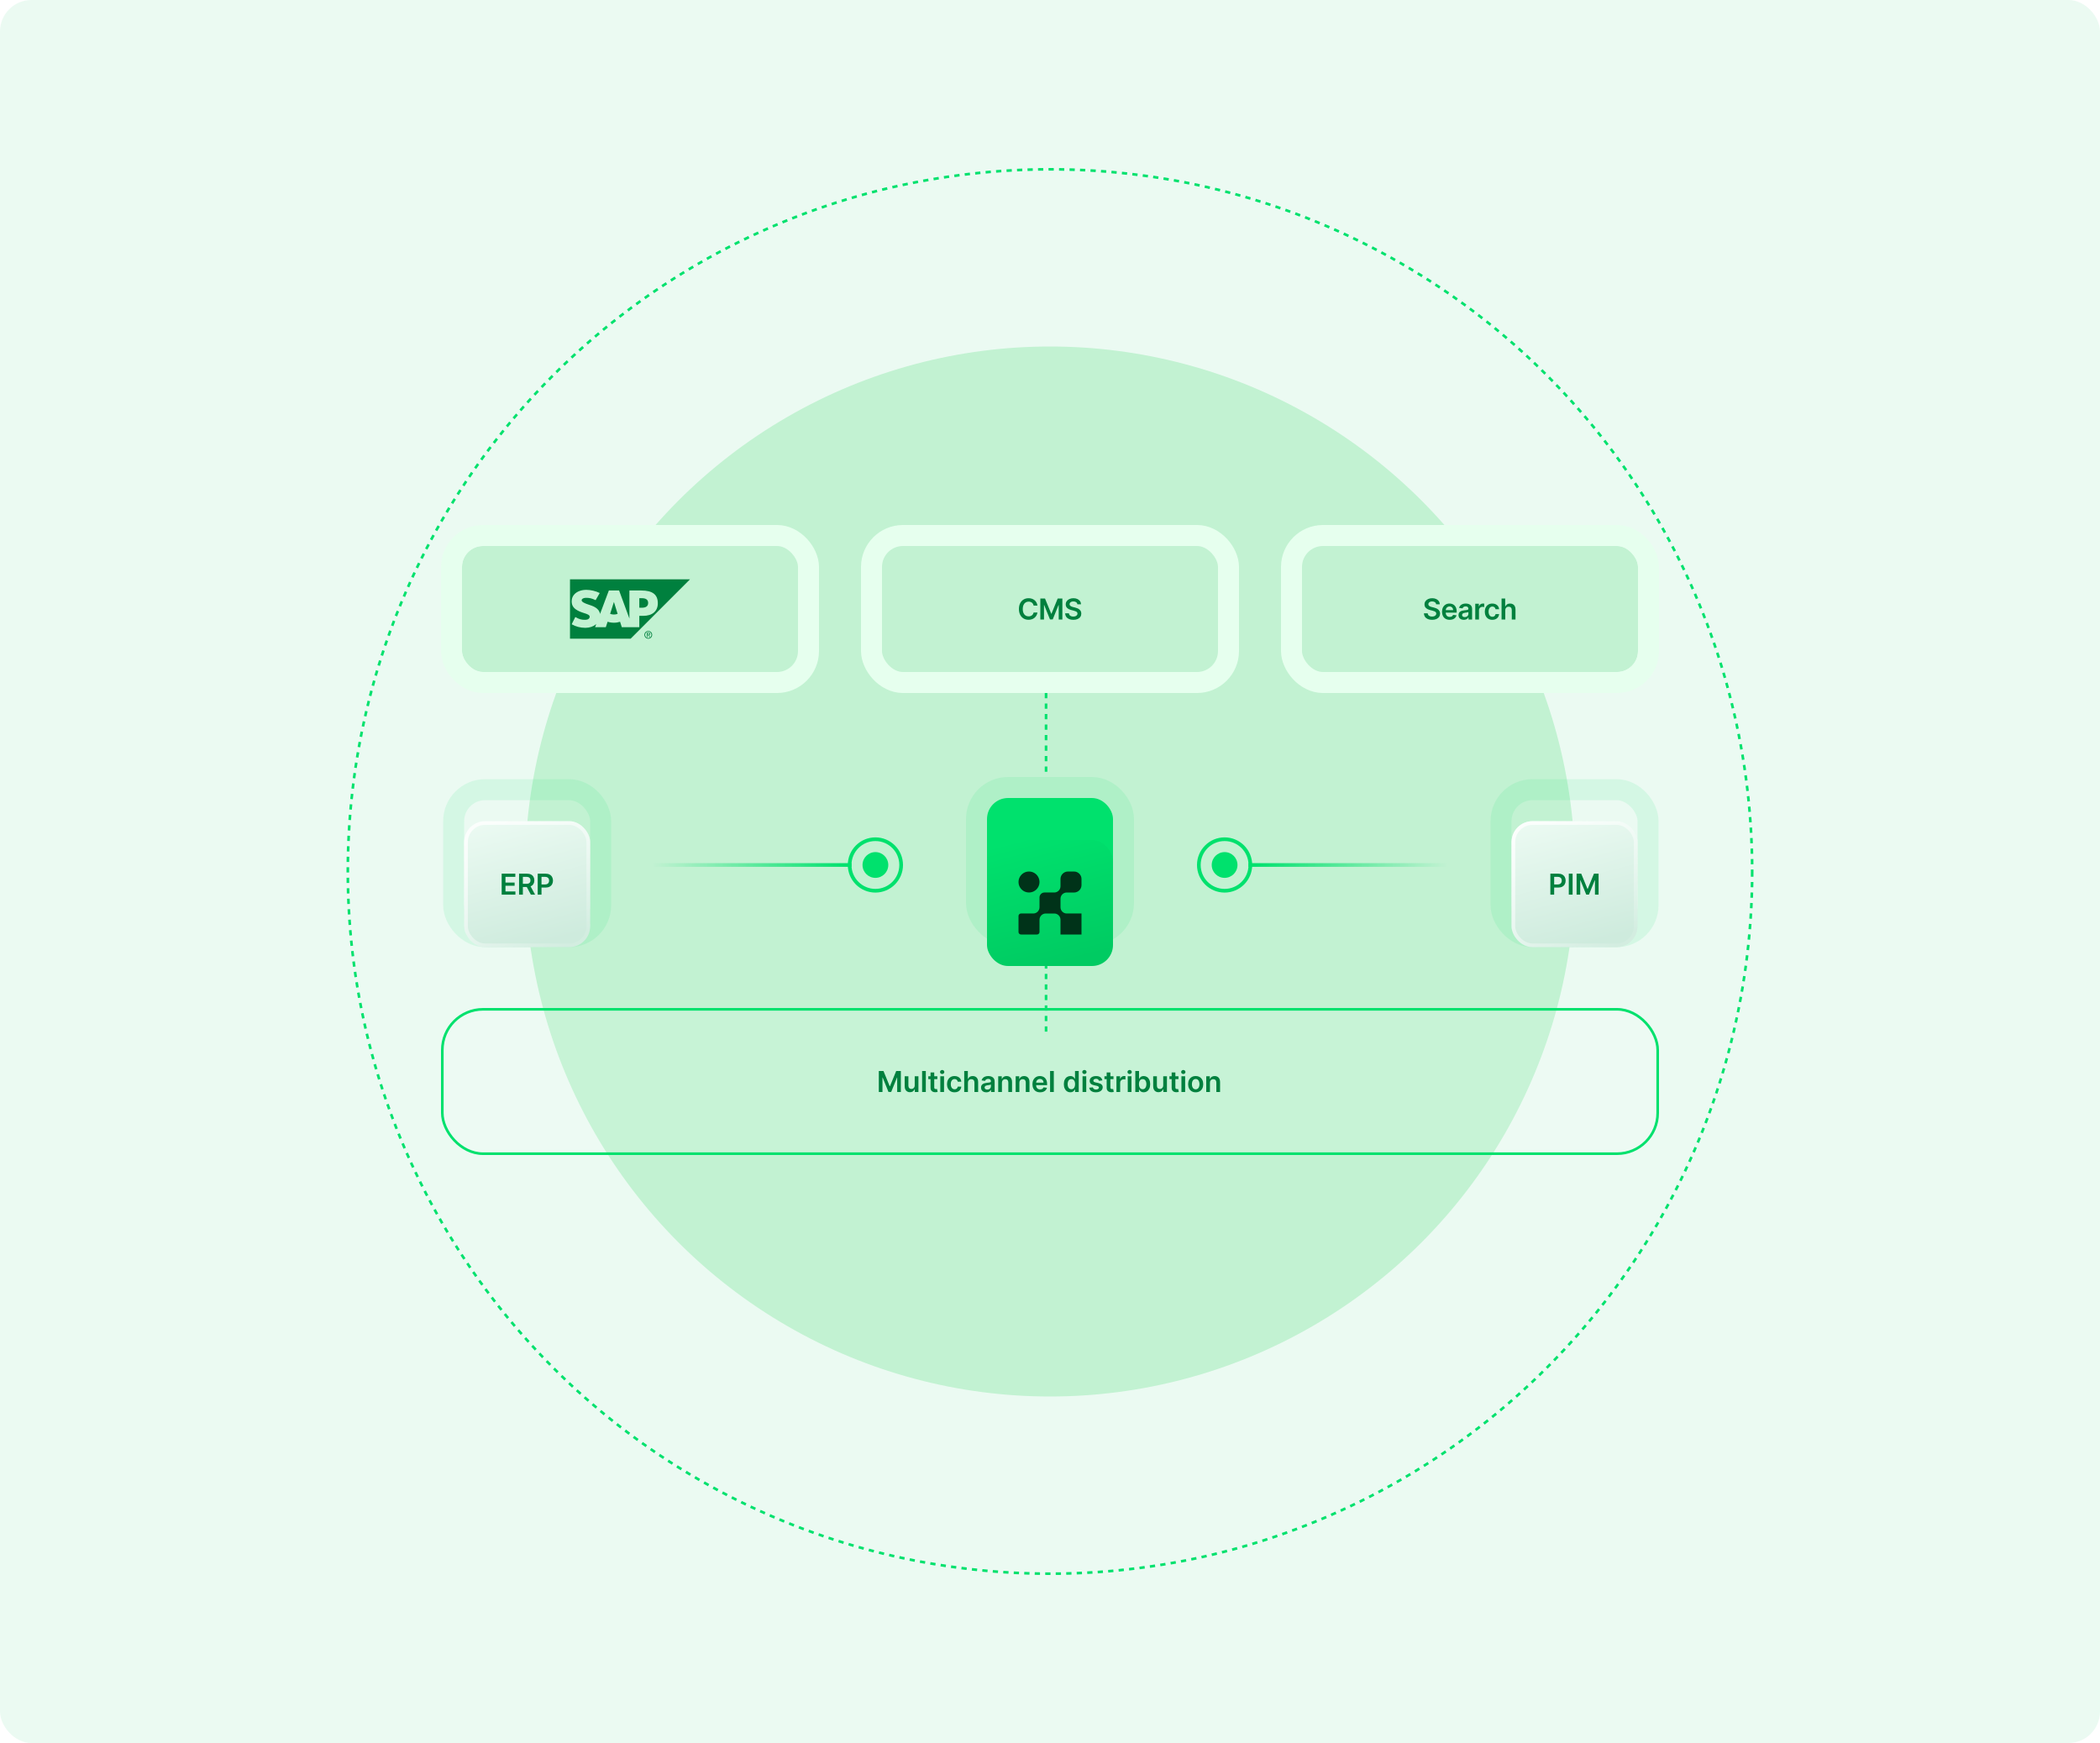 <svg width="800" height="664" viewBox="0 0 800 664" fill="none" xmlns="http://www.w3.org/2000/svg">
<rect width="800" height="664" rx="12" fill="#EBFAF2"/>
<circle cx="400" cy="332" r="200" fill="#C2F2D2"/>
<circle cx="400" cy="332" r="267.5" stroke="#00E16D" stroke-dasharray="2 2"/>
<g filter="url(#filter0_b_3533_2306)">
<rect x="168" y="384" width="464" height="56" rx="16" fill="white" fill-opacity="0.08"/>
<rect x="168.5" y="384.5" width="463" height="55" rx="15.5" stroke="#00E16D"/>
<path d="M334.789 408H336.563L338.938 413.797H339.031L341.406 408H343.18V416H341.789V410.504H341.715L339.504 415.977H338.465L336.254 410.492H336.18V416H334.789V408ZM348.465 413.477V410H349.879V416H348.507V414.934H348.445C348.31 415.27 348.087 415.544 347.777 415.758C347.47 415.971 347.091 416.078 346.64 416.078C346.247 416.078 345.899 415.991 345.597 415.816C345.298 415.639 345.063 415.383 344.894 415.047C344.725 414.708 344.64 414.299 344.64 413.82V410H346.054V413.602C346.054 413.982 346.159 414.284 346.367 414.508C346.575 414.732 346.849 414.844 347.187 414.844C347.396 414.844 347.597 414.793 347.793 414.691C347.988 414.59 348.148 414.439 348.273 414.238C348.401 414.035 348.465 413.781 348.465 413.477ZM352.692 408V416H351.278V408H352.692ZM357.087 410V411.094H353.638V410H357.087ZM354.489 408.562H355.903V414.195C355.903 414.385 355.932 414.531 355.989 414.633C356.049 414.732 356.127 414.799 356.224 414.836C356.32 414.872 356.427 414.891 356.544 414.891C356.633 414.891 356.713 414.884 356.786 414.871C356.862 414.858 356.919 414.846 356.958 414.836L357.196 415.941C357.121 415.967 357.013 415.996 356.872 416.027C356.734 416.059 356.565 416.077 356.364 416.082C356.01 416.092 355.691 416.039 355.407 415.922C355.123 415.802 354.898 415.617 354.731 415.367C354.567 415.117 354.487 414.805 354.489 414.43V408.562ZM358.215 416V410H359.629V416H358.215ZM358.926 409.148C358.702 409.148 358.509 409.074 358.347 408.926C358.186 408.775 358.105 408.594 358.105 408.383C358.105 408.169 358.186 407.988 358.347 407.84C358.509 407.689 358.702 407.613 358.926 407.613C359.152 407.613 359.345 407.689 359.504 407.84C359.665 407.988 359.746 408.169 359.746 408.383C359.746 408.594 359.665 408.775 359.504 408.926C359.345 409.074 359.152 409.148 358.926 409.148ZM363.645 416.117C363.046 416.117 362.532 415.986 362.102 415.723C361.675 415.46 361.345 415.096 361.114 414.633C360.885 414.167 360.77 413.63 360.77 413.023C360.77 412.414 360.887 411.876 361.121 411.41C361.356 410.941 361.687 410.577 362.114 410.316C362.543 410.053 363.051 409.922 363.637 409.922C364.124 409.922 364.555 410.012 364.93 410.191C365.308 410.368 365.608 410.62 365.832 410.945C366.056 411.268 366.184 411.646 366.215 412.078H364.864C364.809 411.789 364.679 411.548 364.473 411.355C364.27 411.16 363.998 411.062 363.657 411.062C363.368 411.062 363.114 411.141 362.895 411.297C362.676 411.451 362.506 411.672 362.383 411.961C362.263 412.25 362.204 412.596 362.204 413C362.204 413.409 362.263 413.76 362.383 414.055C362.503 414.346 362.671 414.572 362.887 414.73C363.106 414.887 363.362 414.965 363.657 414.965C363.865 414.965 364.051 414.926 364.215 414.848C364.382 414.767 364.521 414.651 364.633 414.5C364.745 414.349 364.822 414.165 364.864 413.949H366.215C366.181 414.374 366.056 414.75 365.84 415.078C365.624 415.404 365.33 415.659 364.957 415.844C364.585 416.026 364.148 416.117 363.645 416.117ZM368.735 412.484V416H367.321V408H368.704V411.02H368.774C368.915 410.681 369.133 410.414 369.427 410.219C369.724 410.021 370.101 409.922 370.56 409.922C370.976 409.922 371.34 410.009 371.649 410.184C371.959 410.358 372.199 410.613 372.368 410.949C372.54 411.285 372.626 411.695 372.626 412.18V416H371.212V412.398C371.212 411.995 371.108 411.681 370.899 411.457C370.694 411.23 370.405 411.117 370.032 411.117C369.782 411.117 369.558 411.172 369.36 411.281C369.165 411.388 369.011 411.543 368.899 411.746C368.79 411.949 368.735 412.195 368.735 412.484ZM375.739 416.121C375.359 416.121 375.016 416.053 374.712 415.918C374.41 415.78 374.17 415.577 373.993 415.309C373.818 415.04 373.731 414.71 373.731 414.316C373.731 413.978 373.794 413.698 373.919 413.477C374.044 413.255 374.214 413.078 374.43 412.945C374.647 412.812 374.89 412.712 375.161 412.645C375.434 412.574 375.717 412.523 376.009 412.492C376.36 412.456 376.645 412.423 376.864 412.395C377.083 412.363 377.242 412.316 377.341 412.254C377.442 412.189 377.493 412.089 377.493 411.953V411.93C377.493 411.635 377.406 411.408 377.231 411.246C377.057 411.085 376.805 411.004 376.477 411.004C376.131 411.004 375.856 411.079 375.653 411.23C375.453 411.382 375.317 411.56 375.247 411.766L373.927 411.578C374.031 411.214 374.203 410.909 374.442 410.664C374.682 410.417 374.975 410.232 375.321 410.109C375.667 409.984 376.05 409.922 376.469 409.922C376.759 409.922 377.046 409.956 377.333 410.023C377.619 410.091 377.881 410.203 378.118 410.359C378.355 410.513 378.545 410.723 378.688 410.988C378.834 411.254 378.907 411.586 378.907 411.984V416H377.548V415.176H377.501C377.415 415.342 377.294 415.499 377.137 415.645C376.984 415.788 376.79 415.904 376.555 415.992C376.324 416.078 376.052 416.121 375.739 416.121ZM376.106 415.082C376.39 415.082 376.636 415.026 376.844 414.914C377.053 414.799 377.213 414.648 377.325 414.461C377.44 414.273 377.497 414.069 377.497 413.848V413.141C377.453 413.177 377.377 413.211 377.27 413.242C377.166 413.273 377.049 413.301 376.919 413.324C376.789 413.348 376.66 413.368 376.532 413.387C376.404 413.405 376.294 413.421 376.2 413.434C375.989 413.462 375.8 413.509 375.634 413.574C375.467 413.639 375.335 413.73 375.239 413.848C375.143 413.962 375.094 414.111 375.094 414.293C375.094 414.553 375.19 414.75 375.38 414.883C375.57 415.016 375.812 415.082 376.106 415.082ZM381.688 412.484V416H380.274V410H381.625V411.02H381.696C381.834 410.684 382.054 410.417 382.356 410.219C382.661 410.021 383.037 409.922 383.485 409.922C383.899 409.922 384.26 410.01 384.567 410.187C384.877 410.365 385.116 410.621 385.286 410.957C385.457 411.293 385.542 411.701 385.539 412.18V416H384.125V412.398C384.125 411.997 384.021 411.684 383.813 411.457C383.607 411.23 383.322 411.117 382.957 411.117C382.71 411.117 382.49 411.172 382.297 411.281C382.107 411.388 381.957 411.543 381.848 411.746C381.741 411.949 381.688 412.195 381.688 412.484ZM388.336 412.484V416H386.922V410H388.274V411.02H388.344C388.482 410.684 388.702 410.417 389.004 410.219C389.309 410.021 389.685 409.922 390.133 409.922C390.547 409.922 390.908 410.01 391.215 410.187C391.525 410.365 391.764 410.621 391.934 410.957C392.106 411.293 392.19 411.701 392.188 412.18V416H390.774V412.398C390.774 411.997 390.669 411.684 390.461 411.457C390.255 411.23 389.97 411.117 389.606 411.117C389.358 411.117 389.138 411.172 388.945 411.281C388.755 411.388 388.606 411.543 388.496 411.746C388.389 411.949 388.336 412.195 388.336 412.484ZM396.226 416.117C395.625 416.117 395.105 415.992 394.668 415.742C394.233 415.49 393.898 415.133 393.664 414.672C393.429 414.208 393.312 413.663 393.312 413.035C393.312 412.418 393.429 411.876 393.664 411.41C393.901 410.941 394.232 410.577 394.656 410.316C395.081 410.053 395.579 409.922 396.152 409.922C396.522 409.922 396.871 409.982 397.199 410.102C397.53 410.219 397.821 410.401 398.074 410.648C398.329 410.896 398.53 411.211 398.676 411.594C398.821 411.974 398.894 412.427 398.894 412.953V413.387H393.976V412.434H397.539C397.536 412.163 397.478 411.922 397.363 411.711C397.249 411.497 397.088 411.329 396.883 411.207C396.679 411.085 396.443 411.023 396.172 411.023C395.883 411.023 395.629 411.094 395.41 411.234C395.191 411.372 395.021 411.555 394.898 411.781C394.778 412.005 394.717 412.251 394.715 412.52V413.352C394.715 413.701 394.778 414 394.906 414.25C395.034 414.497 395.212 414.687 395.441 414.82C395.67 414.951 395.939 415.016 396.246 415.016C396.452 415.016 396.638 414.987 396.804 414.93C396.971 414.87 397.116 414.783 397.238 414.668C397.36 414.553 397.453 414.411 397.515 414.242L398.836 414.391C398.752 414.74 398.594 415.044 398.359 415.305C398.127 415.562 397.831 415.763 397.469 415.906C397.107 416.047 396.693 416.117 396.226 416.117ZM401.45 408V416H400.036V408H401.45ZM407.749 416.105C407.278 416.105 406.856 415.984 406.483 415.742C406.111 415.5 405.817 415.148 405.6 414.687C405.384 414.227 405.276 413.667 405.276 413.008C405.276 412.341 405.386 411.779 405.604 411.32C405.826 410.859 406.124 410.512 406.499 410.277C406.874 410.04 407.292 409.922 407.753 409.922C408.104 409.922 408.393 409.982 408.62 410.102C408.847 410.219 409.026 410.361 409.159 410.527C409.292 410.691 409.395 410.846 409.468 410.992H409.526V408H410.944V416H409.554V415.055H409.468C409.395 415.201 409.289 415.355 409.151 415.52C409.013 415.681 408.831 415.819 408.604 415.934C408.378 416.048 408.093 416.105 407.749 416.105ZM408.143 414.945C408.443 414.945 408.698 414.865 408.909 414.703C409.12 414.539 409.28 414.311 409.389 414.02C409.499 413.728 409.554 413.388 409.554 413C409.554 412.612 409.499 412.275 409.389 411.988C409.283 411.702 409.124 411.479 408.913 411.32C408.705 411.161 408.448 411.082 408.143 411.082C407.828 411.082 407.565 411.164 407.354 411.328C407.143 411.492 406.985 411.719 406.878 412.008C406.771 412.297 406.718 412.628 406.718 413C406.718 413.375 406.771 413.71 406.878 414.004C406.987 414.296 407.147 414.526 407.358 414.695C407.572 414.862 407.834 414.945 408.143 414.945ZM412.396 416V410H413.81V416H412.396ZM413.107 409.148C412.883 409.148 412.69 409.074 412.529 408.926C412.367 408.775 412.287 408.594 412.287 408.383C412.287 408.169 412.367 407.988 412.529 407.84C412.69 407.689 412.883 407.613 413.107 407.613C413.334 407.613 413.526 407.689 413.685 407.84C413.847 407.988 413.927 408.169 413.927 408.383C413.927 408.594 413.847 408.775 413.685 408.926C413.526 409.074 413.334 409.148 413.107 409.148ZM419.951 411.586L418.662 411.727C418.626 411.596 418.562 411.474 418.471 411.359C418.382 411.245 418.263 411.152 418.112 411.082C417.96 411.012 417.776 410.977 417.557 410.977C417.263 410.977 417.015 411.04 416.815 411.168C416.617 411.296 416.519 411.461 416.522 411.664C416.519 411.839 416.583 411.98 416.713 412.09C416.846 412.199 417.065 412.289 417.369 412.359L418.393 412.578C418.96 412.701 419.382 412.895 419.658 413.16C419.937 413.426 420.078 413.773 420.08 414.203C420.078 414.581 419.967 414.914 419.748 415.203C419.532 415.49 419.231 415.714 418.846 415.875C418.46 416.036 418.018 416.117 417.518 416.117C416.783 416.117 416.192 415.964 415.744 415.656C415.296 415.346 415.029 414.915 414.944 414.363L416.322 414.23C416.385 414.501 416.518 414.706 416.721 414.844C416.924 414.982 417.188 415.051 417.514 415.051C417.85 415.051 418.119 414.982 418.322 414.844C418.528 414.706 418.631 414.535 418.631 414.332C418.631 414.16 418.565 414.018 418.432 413.906C418.302 413.794 418.099 413.708 417.822 413.648L416.799 413.434C416.224 413.314 415.798 413.112 415.522 412.828C415.246 412.542 415.109 412.18 415.112 411.742C415.109 411.372 415.209 411.052 415.412 410.781C415.618 410.508 415.903 410.297 416.268 410.148C416.635 409.997 417.058 409.922 417.537 409.922C418.24 409.922 418.794 410.072 419.197 410.371C419.604 410.671 419.855 411.076 419.951 411.586ZM424.187 410V411.094H420.738V410H424.187ZM421.59 408.562H423.004V414.195C423.004 414.385 423.032 414.531 423.09 414.633C423.15 414.732 423.228 414.799 423.324 414.836C423.42 414.872 423.527 414.891 423.644 414.891C423.733 414.891 423.814 414.884 423.887 414.871C423.962 414.858 424.019 414.846 424.058 414.836L424.297 415.941C424.221 415.967 424.113 415.996 423.973 416.027C423.835 416.059 423.665 416.077 423.465 416.082C423.111 416.092 422.792 416.039 422.508 415.922C422.224 415.802 421.999 415.617 421.832 415.367C421.668 415.117 421.587 414.805 421.59 414.43V408.562ZM425.315 416V410H426.686V411H426.749C426.858 410.654 427.045 410.387 427.311 410.199C427.579 410.009 427.885 409.914 428.229 409.914C428.307 409.914 428.394 409.918 428.491 409.926C428.59 409.931 428.672 409.94 428.737 409.953V411.254C428.677 411.233 428.582 411.215 428.452 411.199C428.324 411.181 428.2 411.172 428.081 411.172C427.823 411.172 427.591 411.228 427.385 411.34C427.182 411.449 427.022 411.602 426.905 411.797C426.788 411.992 426.729 412.217 426.729 412.473V416H425.315ZM429.621 416V410H431.035V416H429.621ZM430.332 409.148C430.108 409.148 429.916 409.074 429.754 408.926C429.593 408.775 429.512 408.594 429.512 408.383C429.512 408.169 429.593 407.988 429.754 407.84C429.916 407.689 430.108 407.613 430.332 407.613C430.559 407.613 430.752 407.689 430.91 407.84C431.072 407.988 431.153 408.169 431.153 408.383C431.153 408.594 431.072 408.775 430.91 408.926C430.752 409.074 430.559 409.148 430.332 409.148ZM432.497 416V408H433.911V410.992H433.97C434.043 410.846 434.145 410.691 434.278 410.527C434.411 410.361 434.591 410.219 434.817 410.102C435.044 409.982 435.333 409.922 435.684 409.922C436.148 409.922 436.566 410.04 436.938 410.277C437.313 410.512 437.61 410.859 437.829 411.32C438.05 411.779 438.161 412.341 438.161 413.008C438.161 413.667 438.053 414.227 437.837 414.687C437.621 415.148 437.326 415.5 436.954 415.742C436.582 415.984 436.16 416.105 435.688 416.105C435.345 416.105 435.059 416.048 434.833 415.934C434.606 415.819 434.424 415.681 434.286 415.52C434.151 415.355 434.045 415.201 433.97 415.055H433.888V416H432.497ZM433.884 413C433.884 413.388 433.938 413.728 434.048 414.02C434.16 414.311 434.32 414.539 434.528 414.703C434.739 414.865 434.994 414.945 435.294 414.945C435.606 414.945 435.868 414.862 436.079 414.695C436.29 414.526 436.449 414.296 436.556 414.004C436.665 413.71 436.72 413.375 436.72 413C436.72 412.628 436.666 412.297 436.559 412.008C436.453 411.719 436.294 411.492 436.083 411.328C435.872 411.164 435.609 411.082 435.294 411.082C434.992 411.082 434.735 411.161 434.524 411.32C434.313 411.479 434.153 411.702 434.044 411.988C433.937 412.275 433.884 412.612 433.884 413ZM443.132 413.477V410H444.546V416H443.175V414.934H443.113C442.977 415.27 442.755 415.544 442.445 415.758C442.138 415.971 441.759 416.078 441.308 416.078C440.915 416.078 440.567 415.991 440.265 415.816C439.966 415.639 439.731 415.383 439.562 415.047C439.393 414.708 439.308 414.299 439.308 413.82V410H440.722V413.602C440.722 413.982 440.826 414.284 441.035 414.508C441.243 414.732 441.517 414.844 441.855 414.844C442.063 414.844 442.265 414.793 442.461 414.691C442.656 414.59 442.816 414.439 442.941 414.238C443.069 414.035 443.132 413.781 443.132 413.477ZM448.942 410V411.094H445.492V410H448.942ZM446.344 408.562H447.758V414.195C447.758 414.385 447.787 414.531 447.844 414.633C447.904 414.732 447.982 414.799 448.078 414.836C448.175 414.872 448.282 414.891 448.399 414.891C448.487 414.891 448.568 414.884 448.641 414.871C448.716 414.858 448.774 414.846 448.813 414.836L449.051 415.941C448.976 415.967 448.867 415.996 448.727 416.027C448.589 416.059 448.42 416.077 448.219 416.082C447.865 416.092 447.546 416.039 447.262 415.922C446.978 415.802 446.753 415.617 446.586 415.367C446.422 415.117 446.341 414.805 446.344 414.43V408.562ZM450.069 416V410H451.483V416H450.069ZM450.78 409.148C450.556 409.148 450.364 409.074 450.202 408.926C450.041 408.775 449.96 408.594 449.96 408.383C449.96 408.169 450.041 407.988 450.202 407.84C450.364 407.689 450.556 407.613 450.78 407.613C451.007 407.613 451.2 407.689 451.358 407.84C451.52 407.988 451.601 408.169 451.601 408.383C451.601 408.594 451.52 408.775 451.358 408.926C451.2 409.074 451.007 409.148 450.78 409.148ZM455.5 416.117C454.914 416.117 454.406 415.988 453.976 415.73C453.547 415.473 453.213 415.112 452.976 414.648C452.742 414.185 452.625 413.643 452.625 413.023C452.625 412.404 452.742 411.861 452.976 411.395C453.213 410.928 453.547 410.566 453.976 410.309C454.406 410.051 454.914 409.922 455.5 409.922C456.086 409.922 456.593 410.051 457.023 410.309C457.453 410.566 457.785 410.928 458.019 411.395C458.256 411.861 458.375 412.404 458.375 413.023C458.375 413.643 458.256 414.185 458.019 414.648C457.785 415.112 457.453 415.473 457.023 415.73C456.593 415.988 456.086 416.117 455.5 416.117ZM455.507 414.984C455.825 414.984 456.091 414.897 456.304 414.723C456.518 414.546 456.677 414.309 456.781 414.012C456.888 413.715 456.941 413.384 456.941 413.02C456.941 412.652 456.888 412.32 456.781 412.023C456.677 411.724 456.518 411.486 456.304 411.309C456.091 411.132 455.825 411.043 455.507 411.043C455.182 411.043 454.911 411.132 454.695 411.309C454.481 411.486 454.321 411.724 454.214 412.023C454.11 412.32 454.058 412.652 454.058 413.02C454.058 413.384 454.11 413.715 454.214 414.012C454.321 414.309 454.481 414.546 454.695 414.723C454.911 414.897 455.182 414.984 455.507 414.984ZM460.934 412.484V416H459.52V410H460.871V411.02H460.942C461.08 410.684 461.3 410.417 461.602 410.219C461.907 410.021 462.283 409.922 462.731 409.922C463.145 409.922 463.506 410.01 463.813 410.187C464.123 410.365 464.362 410.621 464.532 410.957C464.703 411.293 464.788 411.701 464.785 412.18V416H463.371V412.398C463.371 411.997 463.267 411.684 463.059 411.457C462.853 411.23 462.568 411.117 462.203 411.117C461.956 411.117 461.736 411.172 461.543 411.281C461.353 411.388 461.203 411.543 461.094 411.746C460.987 411.949 460.934 412.195 460.934 412.484Z" fill="#00803E"/>
</g>
<line x1="398.5" y1="264" x2="398.5" y2="296" stroke="#00E16D" stroke-dasharray="2 2"/>
<line x1="398.5" y1="393" x2="398.5" y2="361" stroke="#00E16D" stroke-dasharray="2 2"/>
<rect x="376" y="304" width="48" height="48" rx="8" fill="#00E16D"/>
<rect x="372" y="300" width="56" height="56" rx="12" stroke="#00E16D" stroke-opacity="0.1" stroke-width="8"/>
<g filter="url(#filter1_d_3533_2306)">
<rect x="376" y="304" width="48" height="48" rx="8" fill="url(#paint0_linear_3533_2306)"/>
<path fill-rule="evenodd" clip-rule="evenodd" d="M396.005 320.002C396.005 322.212 394.214 324.003 392.004 324.003C389.793 324.003 388.002 322.212 388.002 320.002C388.002 317.792 389.793 316 392.004 316C394.214 316 396.005 317.792 396.005 320.002ZM409.155 324.01L406.37 324.003V324.002C405.064 324.002 404.002 325.065 404.002 326.37V329.629C404.002 330.935 405.065 331.997 406.37 331.997H412.001V340H403.998V334.369C403.998 333.063 402.935 332.001 401.63 332.001H398.371C397.065 332.001 396.003 333.064 396.003 334.369V339.049C396.003 339.574 395.576 340 395.053 340H388.951C388.426 340 388 339.573 388 339.049V332.947C388 332.422 388.427 331.997 388.951 331.997H393.631C394.937 331.997 395.999 330.934 395.999 329.629V325.897C395.999 324.85 396.851 323.999 397.897 323.999H401.629C402.935 323.999 403.997 322.936 403.997 321.631V318.853C403.997 317.283 405.274 316.007 406.843 316.007H409.154C410.724 316.007 412 317.283 412.001 318.853V321.164C412.001 322.734 410.724 324.01 409.155 324.01Z" fill="#003319"/>
</g>
<line x1="324.371" y1="329.515" x2="248.663" y2="329.515" stroke="url(#paint1_linear_3533_2306)" stroke-width="1.402"/>
<circle cx="333.485" cy="329.515" r="4.907" transform="rotate(-90 333.485 329.515)" fill="#00E16D"/>
<circle cx="333.486" cy="329.515" r="9.814" transform="rotate(-90 333.486 329.515)" stroke="#00E16D" stroke-width="1.402"/>
<line x1="475.629" y1="329.515" x2="551.337" y2="329.515" stroke="url(#paint2_linear_3533_2306)" stroke-width="1.402"/>
<circle cx="466.515" cy="329.515" r="4.907" transform="rotate(90 466.515 329.515)" fill="#00E16D"/>
<circle cx="466.514" cy="329.515" r="9.814" transform="rotate(90 466.514 329.515)" stroke="#00E16D" stroke-width="1.402"/>
<g filter="url(#filter2_b_3533_2306)">
<rect x="172.824" y="300.824" width="56" height="56" rx="12" stroke="#00E16D" stroke-opacity="0.1" stroke-width="8"/>
<g filter="url(#filter3_d_3533_2306)">
<rect x="176.824" y="304.825" width="48" height="48" rx="8" fill="url(#paint3_linear_3533_2306)"/>
<rect x="177.525" y="305.526" width="46.598" height="46.598" rx="7.299" stroke="url(#paint4_linear_3533_2306)" stroke-width="1.402"/>
<path d="M191.113 332.825V324.825H196.316V326.04H192.563V328.211H196.047V329.426H192.563V331.61H196.348V332.825H191.113ZM197.74 332.825V324.825H200.74C201.355 324.825 201.87 324.932 202.287 325.145C202.706 325.359 203.022 325.658 203.236 326.044C203.452 326.426 203.56 326.873 203.56 327.383C203.56 327.896 203.451 328.342 203.232 328.719C203.016 329.094 202.697 329.385 202.275 329.59C201.853 329.794 201.335 329.895 200.72 329.895H198.584V328.692H200.525C200.884 328.692 201.179 328.642 201.408 328.544C201.637 328.442 201.806 328.295 201.916 328.102C202.028 327.907 202.084 327.667 202.084 327.383C202.084 327.1 202.028 326.857 201.916 326.657C201.804 326.454 201.633 326.3 201.404 326.196C201.175 326.089 200.879 326.036 200.517 326.036H199.189V332.825H197.74ZM201.873 329.2L203.853 332.825H202.236L200.291 329.2H201.873ZM204.839 332.825V324.825H207.839C208.454 324.825 208.969 324.939 209.386 325.169C209.805 325.398 210.122 325.713 210.335 326.114C210.551 326.512 210.66 326.965 210.66 327.473C210.66 327.986 210.551 328.442 210.335 328.84C210.119 329.239 209.8 329.553 209.378 329.782C208.956 330.008 208.437 330.122 207.82 330.122H205.831V328.93H207.624C207.984 328.93 208.278 328.868 208.507 328.743C208.736 328.618 208.906 328.446 209.015 328.227C209.127 328.008 209.183 327.757 209.183 327.473C209.183 327.189 209.127 326.939 209.015 326.723C208.906 326.507 208.735 326.339 208.503 326.219C208.274 326.097 207.979 326.036 207.617 326.036H206.288V332.825H204.839Z" fill="#00803E"/>
</g>
</g>
<g filter="url(#filter4_b_3533_2306)">
<rect x="571.824" y="300.824" width="56" height="56" rx="12" stroke="#00E16D" stroke-opacity="0.1" stroke-width="8"/>
<g filter="url(#filter5_d_3533_2306)">
<rect x="575.824" y="304.825" width="48" height="48" rx="8" fill="url(#paint5_linear_3533_2306)"/>
<rect x="576.525" y="305.526" width="46.598" height="46.598" rx="7.299" stroke="url(#paint6_linear_3533_2306)" stroke-width="1.402"/>
<path d="M590.613 332.825V324.825H593.613C594.228 324.825 594.743 324.939 595.16 325.169C595.579 325.398 595.896 325.713 596.109 326.114C596.326 326.512 596.434 326.965 596.434 327.473C596.434 327.986 596.326 328.442 596.109 328.84C595.893 329.239 595.574 329.553 595.152 329.782C594.73 330.008 594.211 330.122 593.594 330.122H591.605V328.93H593.398C593.758 328.93 594.052 328.868 594.281 328.743C594.51 328.618 594.68 328.446 594.789 328.227C594.901 328.008 594.957 327.757 594.957 327.473C594.957 327.189 594.901 326.939 594.789 326.723C594.68 326.507 594.509 326.339 594.277 326.219C594.048 326.097 593.753 326.036 593.391 326.036H592.063V332.825H590.613ZM599.087 324.825V332.825H597.637V324.825H599.087ZM600.601 324.825H602.374L604.749 330.622H604.843L607.218 324.825H608.992V332.825H607.601V327.329H607.527L605.316 332.801H604.277L602.066 327.317H601.992V332.825H600.601V324.825Z" fill="#00803E"/>
</g>
</g>
<g filter="url(#filter6_b_3533_2306)">
<rect x="176" y="208" width="128" height="48" rx="8" fill="#C2F2D2"/>
<rect x="172" y="204" width="136" height="56" rx="12" stroke="#E6FFEE" stroke-width="8"/>
<path d="M246.41 240.994V242.681H246.664V241.949H246.95L247.412 242.681H247.699L247.205 241.949C247.452 241.918 247.651 241.774 247.651 241.471C247.651 241.139 247.447 240.994 247.046 240.994H246.41ZM246.664 241.217H247.014C247.186 241.217 247.38 241.244 247.38 241.455C247.38 241.718 247.184 241.742 246.966 241.742H246.664V241.217ZM246.983 240.373C246.175 240.373 245.486 240.995 245.486 241.837C245.486 242.685 246.175 243.317 246.983 243.317C247.176 243.317 247.368 243.279 247.547 243.205C247.726 243.131 247.888 243.021 248.025 242.884C248.161 242.746 248.268 242.582 248.341 242.403C248.413 242.223 248.449 242.031 248.447 241.837C248.447 240.995 247.779 240.373 246.983 240.373ZM246.983 240.612C247.642 240.612 248.16 241.144 248.16 241.837C248.16 242.542 247.642 243.062 246.983 243.062C246.312 243.062 245.773 242.542 245.773 241.837C245.773 241.144 246.312 240.612 246.983 240.612Z" fill="#00803E"/>
<path fill-rule="evenodd" clip-rule="evenodd" d="M217.139 243.307V220.69H262.861L240.245 243.307H217.139ZM243.548 231.511H244.539C245.862 231.511 246.915 231.073 246.915 229.676C246.915 228.323 245.862 227.887 244.539 227.887H243.548V231.511ZM232.43 233.847C232.892 234.017 233.38 234.104 233.872 234.102H233.874C234.355 234.103 234.833 234.02 235.286 233.859L233.888 229.345H233.858L232.43 233.847ZM239.776 224.942H244.276L244.275 224.947C248.578 224.947 250.599 226.479 250.599 229.82C250.599 232.821 248.518 234.61 245.004 234.61H243.549V238.934H236.88L236.22 236.866C235.515 237.098 234.718 237.226 233.873 237.226C233.007 237.226 232.189 237.089 231.471 236.846L230.785 238.934H226.698L227.148 237.724L226.983 237.868C225.964 238.687 224.689 239.137 223.11 239.168H222.875C221.089 239.162 219.334 238.695 217.781 237.813L219.171 235.051C220.677 235.941 221.623 236.14 222.898 236.114C223.56 236.1 224.038 235.98 224.349 235.657C224.538 235.463 224.635 235.218 224.646 234.957C224.657 234.239 223.637 233.903 222.387 233.517C221.373 233.199 220.226 232.775 219.326 232.116C218.263 231.333 217.756 230.355 217.781 228.975C217.798 227.969 218.17 227.064 218.858 226.349C219.848 225.327 221.444 224.703 223.36 224.703H223.37C225.012 224.706 227.019 225.171 228.467 225.911L226.904 228.634C225.316 227.867 224.517 227.793 223.61 227.748C222.265 227.676 221.583 228.157 221.573 228.675C221.561 229.309 222.85 229.881 224.06 230.271C225.897 230.853 228.233 231.634 228.588 233.889L231.947 224.942H235.844L239.776 235.643V224.942Z" fill="#00803E"/>
</g>
<g filter="url(#filter7_b_3533_2306)">
<rect x="336" y="208" width="128" height="48" rx="8" fill="#C2F2D2"/>
<rect x="332" y="204" width="136" height="56" rx="12" stroke="#E6FFEE" stroke-width="8"/>
<path d="M395.213 230.699H393.752C393.711 230.46 393.634 230.247 393.522 230.062C393.41 229.875 393.27 229.716 393.104 229.586C392.937 229.456 392.747 229.358 392.533 229.293C392.323 229.225 392.095 229.191 391.85 229.191C391.415 229.191 391.03 229.301 390.694 229.52C390.358 229.736 390.095 230.053 389.905 230.473C389.714 230.889 389.619 231.398 389.619 232C389.619 232.612 389.714 233.128 389.905 233.547C390.097 233.964 390.36 234.279 390.694 234.492C391.03 234.703 391.414 234.809 391.846 234.809C392.086 234.809 392.31 234.777 392.518 234.715C392.729 234.65 392.918 234.555 393.084 234.43C393.254 234.305 393.395 234.151 393.51 233.969C393.627 233.786 393.708 233.578 393.752 233.344L395.213 233.352C395.158 233.732 395.04 234.089 394.858 234.422C394.678 234.755 394.442 235.049 394.151 235.305C393.859 235.557 393.518 235.755 393.127 235.898C392.737 236.039 392.303 236.109 391.826 236.109C391.123 236.109 390.496 235.947 389.944 235.621C389.392 235.296 388.957 234.826 388.639 234.211C388.321 233.596 388.162 232.859 388.162 232C388.162 231.138 388.323 230.401 388.643 229.789C388.963 229.174 389.399 228.704 389.951 228.379C390.504 228.053 391.129 227.891 391.826 227.891C392.272 227.891 392.686 227.953 393.069 228.078C393.451 228.203 393.793 228.387 394.092 228.629C394.392 228.868 394.638 229.163 394.83 229.512C395.026 229.858 395.153 230.254 395.213 230.699ZM396.32 228H398.094L400.469 233.797H400.563L402.938 228H404.711V236H403.32V230.504H403.246L401.035 235.977H399.996L397.785 230.492H397.711V236H396.32V228ZM410.417 230.199C410.38 229.858 410.227 229.592 409.956 229.402C409.688 229.212 409.339 229.117 408.909 229.117C408.607 229.117 408.348 229.163 408.132 229.254C407.915 229.345 407.75 229.469 407.635 229.625C407.521 229.781 407.462 229.96 407.46 230.16C407.46 230.327 407.497 230.471 407.573 230.594C407.651 230.716 407.757 230.82 407.889 230.906C408.022 230.99 408.169 231.06 408.331 231.117C408.492 231.174 408.655 231.223 408.819 231.262L409.569 231.449C409.871 231.52 410.162 231.615 410.44 231.734C410.721 231.854 410.973 232.005 411.194 232.188C411.418 232.37 411.595 232.59 411.725 232.848C411.856 233.105 411.921 233.408 411.921 233.754C411.921 234.223 411.801 234.635 411.561 234.992C411.322 235.346 410.975 235.624 410.522 235.824C410.072 236.022 409.526 236.121 408.885 236.121C408.263 236.121 407.723 236.025 407.264 235.832C406.809 235.639 406.452 235.358 406.194 234.988C405.939 234.618 405.801 234.168 405.78 233.637H407.206C407.227 233.915 407.313 234.147 407.464 234.332C407.615 234.517 407.811 234.655 408.053 234.746C408.298 234.837 408.572 234.883 408.874 234.883C409.189 234.883 409.465 234.836 409.702 234.742C409.941 234.646 410.129 234.513 410.264 234.344C410.4 234.172 410.469 233.971 410.471 233.742C410.469 233.534 410.408 233.362 410.288 233.227C410.168 233.089 410 232.974 409.784 232.883C409.57 232.789 409.32 232.706 409.034 232.633L408.124 232.398C407.465 232.229 406.944 231.973 406.561 231.629C406.181 231.283 405.991 230.823 405.991 230.25C405.991 229.779 406.119 229.366 406.374 229.012C406.632 228.658 406.982 228.383 407.425 228.187C407.867 227.99 408.369 227.891 408.928 227.891C409.496 227.891 409.994 227.99 410.421 228.187C410.85 228.383 411.188 228.655 411.432 229.004C411.677 229.35 411.803 229.749 411.811 230.199H410.417Z" fill="#00803E"/>
</g>
<g filter="url(#filter8_b_3533_2306)">
<rect x="496" y="208" width="128" height="48" rx="8" fill="#C2F2D2"/>
<rect x="492" y="204" width="136" height="56" rx="12" stroke="#E6FFEE" stroke-width="8"/>
<path d="M547.092 230.199C547.056 229.858 546.902 229.592 546.631 229.402C546.363 229.212 546.014 229.117 545.584 229.117C545.282 229.117 545.023 229.163 544.807 229.254C544.591 229.345 544.425 229.469 544.311 229.625C544.196 229.781 544.138 229.96 544.135 230.16C544.135 230.327 544.173 230.471 544.248 230.594C544.326 230.716 544.432 230.82 544.565 230.906C544.697 230.99 544.845 231.06 545.006 231.117C545.168 231.174 545.33 231.223 545.494 231.262L546.244 231.449C546.546 231.52 546.837 231.615 547.115 231.734C547.397 231.854 547.648 232.005 547.869 232.188C548.093 232.37 548.27 232.59 548.401 232.848C548.531 233.105 548.596 233.408 548.596 233.754C548.596 234.223 548.476 234.635 548.237 234.992C547.997 235.346 547.651 235.624 547.197 235.824C546.747 236.022 546.201 236.121 545.561 236.121C544.938 236.121 544.398 236.025 543.94 235.832C543.484 235.639 543.127 235.358 542.869 234.988C542.614 234.618 542.476 234.168 542.455 233.637H543.881C543.902 233.915 543.988 234.147 544.139 234.332C544.29 234.517 544.487 234.655 544.729 234.746C544.974 234.837 545.247 234.883 545.549 234.883C545.864 234.883 546.14 234.836 546.377 234.742C546.617 234.646 546.804 234.513 546.94 234.344C547.075 234.172 547.144 233.971 547.147 233.742C547.144 233.534 547.083 233.362 546.963 233.227C546.843 233.089 546.675 232.974 546.459 232.883C546.246 232.789 545.996 232.706 545.709 232.633L544.799 232.398C544.14 232.229 543.619 231.973 543.237 231.629C542.856 231.283 542.666 230.823 542.666 230.25C542.666 229.779 542.794 229.366 543.049 229.012C543.307 228.658 543.657 228.383 544.1 228.187C544.543 227.99 545.044 227.891 545.604 227.891C546.171 227.891 546.669 227.99 547.096 228.187C547.526 228.383 547.863 228.655 548.108 229.004C548.352 229.35 548.479 229.749 548.487 230.199H547.092ZM552.262 236.117C551.66 236.117 551.141 235.992 550.703 235.742C550.268 235.49 549.934 235.133 549.699 234.672C549.465 234.208 549.348 233.663 549.348 233.035C549.348 232.418 549.465 231.876 549.699 231.41C549.936 230.941 550.267 230.577 550.691 230.316C551.116 230.053 551.615 229.922 552.187 229.922C552.557 229.922 552.906 229.982 553.234 230.102C553.565 230.219 553.857 230.401 554.109 230.648C554.365 230.896 554.565 231.211 554.711 231.594C554.857 231.974 554.93 232.427 554.93 232.953V233.387H550.012V232.434H553.574C553.572 232.163 553.513 231.922 553.398 231.711C553.284 231.497 553.124 231.329 552.918 231.207C552.715 231.085 552.478 231.023 552.207 231.023C551.918 231.023 551.664 231.094 551.445 231.234C551.226 231.372 551.056 231.555 550.934 231.781C550.814 232.005 550.753 232.251 550.75 232.52V233.352C550.75 233.701 550.814 234 550.941 234.25C551.069 234.497 551.247 234.687 551.476 234.82C551.706 234.951 551.974 235.016 552.281 235.016C552.487 235.016 552.673 234.987 552.84 234.93C553.006 234.87 553.151 234.783 553.273 234.668C553.396 234.553 553.488 234.411 553.551 234.242L554.871 234.391C554.788 234.74 554.629 235.044 554.394 235.305C554.163 235.562 553.866 235.763 553.504 235.906C553.142 236.047 552.728 236.117 552.262 236.117ZM557.632 236.121C557.252 236.121 556.91 236.053 556.605 235.918C556.303 235.78 556.063 235.577 555.886 235.309C555.712 235.04 555.625 234.71 555.625 234.316C555.625 233.978 555.687 233.698 555.812 233.477C555.937 233.255 556.108 233.078 556.324 232.945C556.54 232.812 556.784 232.712 557.054 232.645C557.328 232.574 557.61 232.523 557.902 232.492C558.254 232.456 558.539 232.423 558.757 232.395C558.976 232.363 559.135 232.316 559.234 232.254C559.336 232.189 559.386 232.089 559.386 231.953V231.93C559.386 231.635 559.299 231.408 559.125 231.246C558.95 231.085 558.699 231.004 558.371 231.004C558.024 231.004 557.75 231.079 557.547 231.23C557.346 231.382 557.211 231.56 557.14 231.766L555.82 231.578C555.924 231.214 556.096 230.909 556.336 230.664C556.575 230.417 556.868 230.232 557.214 230.109C557.561 229.984 557.944 229.922 558.363 229.922C558.652 229.922 558.94 229.956 559.226 230.023C559.513 230.091 559.774 230.203 560.011 230.359C560.248 230.513 560.438 230.723 560.582 230.988C560.728 231.254 560.8 231.586 560.8 231.984V236H559.441V235.176H559.394C559.308 235.342 559.187 235.499 559.031 235.645C558.877 235.788 558.683 235.904 558.449 235.992C558.217 236.078 557.945 236.121 557.632 236.121ZM558 235.082C558.284 235.082 558.53 235.026 558.738 234.914C558.946 234.799 559.106 234.648 559.218 234.461C559.333 234.273 559.39 234.069 559.39 233.848V233.141C559.346 233.177 559.27 233.211 559.164 233.242C559.06 233.273 558.942 233.301 558.812 233.324C558.682 233.348 558.553 233.368 558.425 233.387C558.298 233.405 558.187 233.421 558.093 233.434C557.882 233.462 557.694 233.509 557.527 233.574C557.36 233.639 557.229 233.73 557.132 233.848C557.036 233.962 556.988 234.111 556.988 234.293C556.988 234.553 557.083 234.75 557.273 234.883C557.463 235.016 557.705 235.082 558 235.082ZM562.002 236V230H563.373V231H563.436C563.545 230.654 563.733 230.387 563.998 230.199C564.267 230.009 564.573 229.914 564.916 229.914C564.994 229.914 565.082 229.918 565.178 229.926C565.277 229.931 565.359 229.94 565.424 229.953V231.254C565.364 231.233 565.269 231.215 565.139 231.199C565.011 231.181 564.888 231.172 564.768 231.172C564.51 231.172 564.278 231.228 564.073 231.34C563.869 231.449 563.709 231.602 563.592 231.797C563.475 231.992 563.416 232.217 563.416 232.473V236H562.002ZM568.514 236.117C567.915 236.117 567.4 235.986 566.971 235.723C566.544 235.46 566.214 235.096 565.983 234.633C565.753 234.167 565.639 233.63 565.639 233.023C565.639 232.414 565.756 231.876 565.99 231.41C566.225 230.941 566.555 230.577 566.983 230.316C567.412 230.053 567.92 229.922 568.506 229.922C568.993 229.922 569.424 230.012 569.799 230.191C570.177 230.368 570.477 230.62 570.701 230.945C570.925 231.268 571.053 231.646 571.084 232.078H569.733C569.678 231.789 569.548 231.548 569.342 231.355C569.139 231.16 568.867 231.062 568.525 231.062C568.236 231.062 567.983 231.141 567.764 231.297C567.545 231.451 567.374 231.672 567.252 231.961C567.132 232.25 567.072 232.596 567.072 233C567.072 233.409 567.132 233.76 567.252 234.055C567.372 234.346 567.54 234.572 567.756 234.73C567.975 234.887 568.231 234.965 568.525 234.965C568.734 234.965 568.92 234.926 569.084 234.848C569.251 234.767 569.39 234.651 569.502 234.5C569.614 234.349 569.691 234.165 569.733 233.949H571.084C571.05 234.374 570.925 234.75 570.709 235.078C570.493 235.404 570.199 235.659 569.826 235.844C569.454 236.026 569.016 236.117 568.514 236.117ZM573.439 232.484V236H572.025V228H573.408V231.02H573.478C573.619 230.681 573.836 230.414 574.131 230.219C574.428 230.021 574.805 229.922 575.263 229.922C575.68 229.922 576.043 230.009 576.353 230.184C576.663 230.358 576.903 230.613 577.072 230.949C577.244 231.285 577.33 231.695 577.33 232.18V236H575.916V232.398C575.916 231.995 575.812 231.681 575.603 231.457C575.398 231.23 575.109 231.117 574.736 231.117C574.486 231.117 574.262 231.172 574.064 231.281C573.869 231.388 573.715 231.543 573.603 231.746C573.494 231.949 573.439 232.195 573.439 232.484Z" fill="#00803E"/>
</g>
<defs>
<filter id="filter0_b_3533_2306" x="136" y="352" width="528" height="120" filterUnits="userSpaceOnUse" color-interpolation-filters="sRGB">
<feFlood flood-opacity="0" result="BackgroundImageFix"/>
<feGaussianBlur in="BackgroundImageFix" stdDeviation="16"/>
<feComposite in2="SourceAlpha" operator="in" result="effect1_backgroundBlur_3533_2306"/>
<feBlend mode="normal" in="SourceGraphic" in2="effect1_backgroundBlur_3533_2306" result="shape"/>
</filter>
<filter id="filter1_d_3533_2306" x="352" y="296" width="96" height="96" filterUnits="userSpaceOnUse" color-interpolation-filters="sRGB">
<feFlood flood-opacity="0" result="BackgroundImageFix"/>
<feColorMatrix in="SourceAlpha" type="matrix" values="0 0 0 0 0 0 0 0 0 0 0 0 0 0 0 0 0 0 127 0" result="hardAlpha"/>
<feOffset dy="16"/>
<feGaussianBlur stdDeviation="12"/>
<feComposite in2="hardAlpha" operator="out"/>
<feColorMatrix type="matrix" values="0 0 0 0 0 0 0 0 0 0.5 0 0 0 0 0.242 0 0 0 0.16 0"/>
<feBlend mode="normal" in2="BackgroundImageFix" result="effect1_dropShadow_3533_2306"/>
<feBlend mode="normal" in="SourceGraphic" in2="effect1_dropShadow_3533_2306" result="shape"/>
</filter>
<filter id="filter2_b_3533_2306" x="162.392" y="290.392" width="76.216" height="76.216" filterUnits="userSpaceOnUse" color-interpolation-filters="sRGB">
<feFlood flood-opacity="0" result="BackgroundImageFix"/>
<feGaussianBlur in="BackgroundImageFix" stdDeviation="2.804"/>
<feComposite in2="SourceAlpha" operator="in" result="effect1_backgroundBlur_3533_2306"/>
<feBlend mode="normal" in="SourceGraphic" in2="effect1_backgroundBlur_3533_2306" result="shape"/>
</filter>
<filter id="filter3_d_3533_2306" x="158.824" y="294.825" width="84" height="84" filterUnits="userSpaceOnUse" color-interpolation-filters="sRGB">
<feFlood flood-opacity="0" result="BackgroundImageFix"/>
<feColorMatrix in="SourceAlpha" type="matrix" values="0 0 0 0 0 0 0 0 0 0 0 0 0 0 0 0 0 0 127 0" result="hardAlpha"/>
<feMorphology radius="2" operator="dilate" in="SourceAlpha" result="effect1_dropShadow_3533_2306"/>
<feOffset dy="8"/>
<feGaussianBlur stdDeviation="8"/>
<feComposite in2="hardAlpha" operator="out"/>
<feColorMatrix type="matrix" values="0 0 0 0 0 0 0 0 0 0.5 0 0 0 0 0.242 0 0 0 0.16 0"/>
<feBlend mode="normal" in2="BackgroundImageFix" result="effect1_dropShadow_3533_2306"/>
<feBlend mode="normal" in="SourceGraphic" in2="effect1_dropShadow_3533_2306" result="shape"/>
</filter>
<filter id="filter4_b_3533_2306" x="561.392" y="290.392" width="76.216" height="76.216" filterUnits="userSpaceOnUse" color-interpolation-filters="sRGB">
<feFlood flood-opacity="0" result="BackgroundImageFix"/>
<feGaussianBlur in="BackgroundImageFix" stdDeviation="2.804"/>
<feComposite in2="SourceAlpha" operator="in" result="effect1_backgroundBlur_3533_2306"/>
<feBlend mode="normal" in="SourceGraphic" in2="effect1_backgroundBlur_3533_2306" result="shape"/>
</filter>
<filter id="filter5_d_3533_2306" x="557.824" y="294.825" width="84" height="84" filterUnits="userSpaceOnUse" color-interpolation-filters="sRGB">
<feFlood flood-opacity="0" result="BackgroundImageFix"/>
<feColorMatrix in="SourceAlpha" type="matrix" values="0 0 0 0 0 0 0 0 0 0 0 0 0 0 0 0 0 0 127 0" result="hardAlpha"/>
<feMorphology radius="2" operator="dilate" in="SourceAlpha" result="effect1_dropShadow_3533_2306"/>
<feOffset dy="8"/>
<feGaussianBlur stdDeviation="8"/>
<feComposite in2="hardAlpha" operator="out"/>
<feColorMatrix type="matrix" values="0 0 0 0 0 0 0 0 0 0.5 0 0 0 0 0.242 0 0 0 0.16 0"/>
<feBlend mode="normal" in2="BackgroundImageFix" result="effect1_dropShadow_3533_2306"/>
<feBlend mode="normal" in="SourceGraphic" in2="effect1_dropShadow_3533_2306" result="shape"/>
</filter>
<filter id="filter6_b_3533_2306" x="152" y="184" width="176" height="96" filterUnits="userSpaceOnUse" color-interpolation-filters="sRGB">
<feFlood flood-opacity="0" result="BackgroundImageFix"/>
<feGaussianBlur in="BackgroundImageFix" stdDeviation="8"/>
<feComposite in2="SourceAlpha" operator="in" result="effect1_backgroundBlur_3533_2306"/>
<feBlend mode="normal" in="SourceGraphic" in2="effect1_backgroundBlur_3533_2306" result="shape"/>
</filter>
<filter id="filter7_b_3533_2306" x="312" y="184" width="176" height="96" filterUnits="userSpaceOnUse" color-interpolation-filters="sRGB">
<feFlood flood-opacity="0" result="BackgroundImageFix"/>
<feGaussianBlur in="BackgroundImageFix" stdDeviation="8"/>
<feComposite in2="SourceAlpha" operator="in" result="effect1_backgroundBlur_3533_2306"/>
<feBlend mode="normal" in="SourceGraphic" in2="effect1_backgroundBlur_3533_2306" result="shape"/>
</filter>
<filter id="filter8_b_3533_2306" x="472" y="184" width="176" height="96" filterUnits="userSpaceOnUse" color-interpolation-filters="sRGB">
<feFlood flood-opacity="0" result="BackgroundImageFix"/>
<feGaussianBlur in="BackgroundImageFix" stdDeviation="8"/>
<feComposite in2="SourceAlpha" operator="in" result="effect1_backgroundBlur_3533_2306"/>
<feBlend mode="normal" in="SourceGraphic" in2="effect1_backgroundBlur_3533_2306" result="shape"/>
</filter>
<linearGradient id="paint0_linear_3533_2306" x1="387.399" y1="304" x2="400" y2="352" gradientUnits="userSpaceOnUse">
<stop stop-color="#00E16D"/>
<stop offset="1" stop-color="#00CB62"/>
</linearGradient>
<linearGradient id="paint1_linear_3533_2306" x1="322.268" y1="328.814" x2="248.663" y2="328.814" gradientUnits="userSpaceOnUse">
<stop stop-color="#00E16D"/>
<stop offset="1" stop-color="#00E16D" stop-opacity="0"/>
</linearGradient>
<linearGradient id="paint2_linear_3533_2306" x1="477.732" y1="330.216" x2="551.337" y2="330.216" gradientUnits="userSpaceOnUse">
<stop stop-color="#00E16D"/>
<stop offset="1" stop-color="#00E16D" stop-opacity="0"/>
</linearGradient>
<linearGradient id="paint3_linear_3533_2306" x1="188.224" y1="304.824" x2="200.825" y2="352.825" gradientUnits="userSpaceOnUse">
<stop stop-color="#EBFAF2"/>
<stop offset="1" stop-color="#CEEBDD"/>
</linearGradient>
<linearGradient id="paint4_linear_3533_2306" x1="184.699" y1="306.699" x2="218.824" y2="350.574" gradientUnits="userSpaceOnUse">
<stop stop-color="white" stop-opacity="0.8"/>
<stop offset="1" stop-color="white" stop-opacity="0.1"/>
</linearGradient>
<linearGradient id="paint5_linear_3533_2306" x1="587.224" y1="304.824" x2="599.825" y2="352.825" gradientUnits="userSpaceOnUse">
<stop stop-color="#EBFAF2"/>
<stop offset="1" stop-color="#CEEBDD"/>
</linearGradient>
<linearGradient id="paint6_linear_3533_2306" x1="583.699" y1="306.699" x2="617.824" y2="350.574" gradientUnits="userSpaceOnUse">
<stop stop-color="white" stop-opacity="0.8"/>
<stop offset="1" stop-color="white" stop-opacity="0.1"/>
</linearGradient>
</defs>
</svg>
